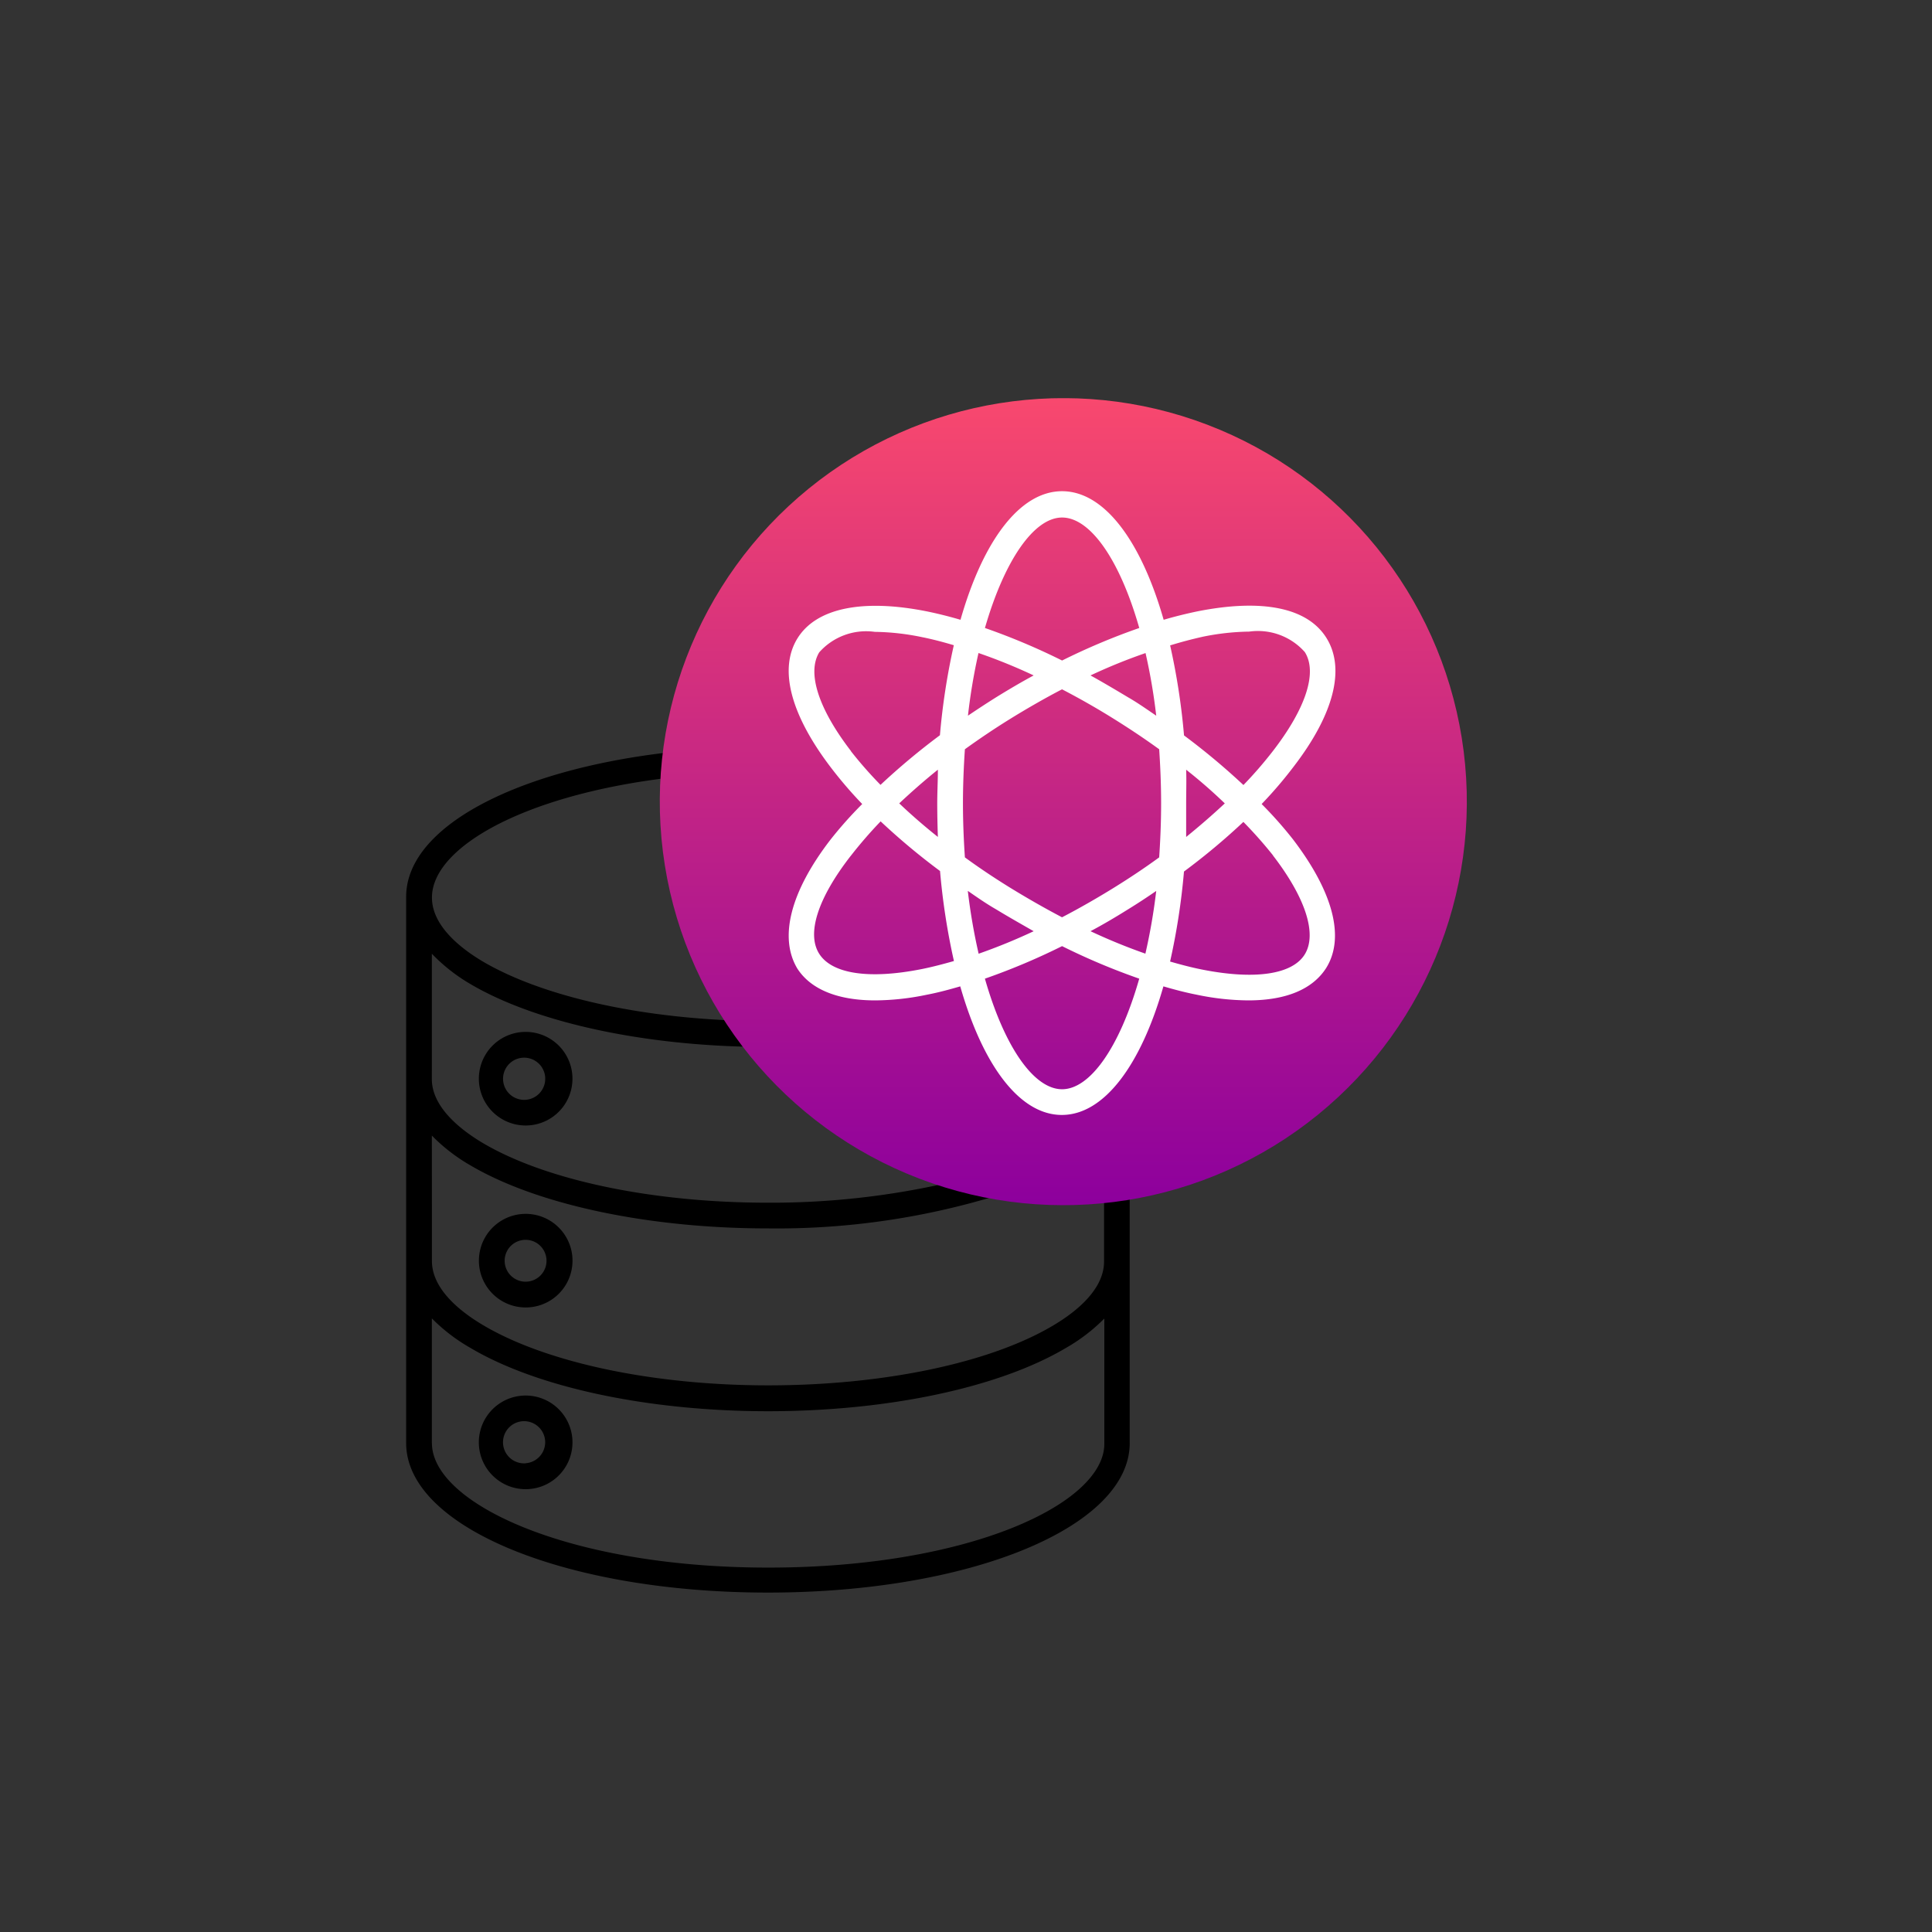 <?xml version="1.0" encoding="UTF-8"?>
<svg xmlns="http://www.w3.org/2000/svg" xmlns:xlink="http://www.w3.org/1999/xlink" id="Icon-data-integration-and-aggregation-for-indirect-accounts" width="85" height="85" viewBox="0 0 85 85">
  <rect x="0" y="0" width="85" height="85" fill="#333333" stroke="none"/>
  <defs>
    <clipPath id="clip-path">
      <rect id="Rectangle_2834" data-name="Rectangle 2834" width="46.68" height="52.548" fill="none"></rect>
    </clipPath>
    <clipPath id="clip-path-2">
      <circle id="Ellipse_105" data-name="Ellipse 105" cx="17.761" cy="17.761" r="17.761" transform="matrix(0.987, -0.158, 0.158, 0.987, 0, 5.611)" fill="none"></circle>
    </clipPath>
    <linearGradient id="linear-gradient" x1="0.5" x2="0.5" y2="1" gradientUnits="objectBoundingBox">
      <stop offset="0" stop-color="#f8486e"></stop>
      <stop offset="1" stop-color="#8d009d"></stop>
    </linearGradient>
  </defs>
  <rect id="Rectangle_2306" data-name="Rectangle 2306" width="85" height="85" fill="none"></rect>
  <g id="Group_5205" data-name="Group 5205" transform="translate(17.869 38.524)">
    <g id="Group_5206" data-name="Group 5206" transform="translate(0 -21.007)">
      <g id="Group_5205-2" data-name="Group 5205" clip-path="url(#clip-path)">
        <path id="Path_8749" data-name="Path 8749" d="M31.833,48.3V37.436A17.538,17.538,0,1,0,11.462,17.924C4.77,18.71,0,21.217,0,24.266V48.3c0,3.689,6.992,6.579,15.92,6.579S31.834,51.987,31.834,48.3ZM28.852,3.782a16.4,16.4,0,1,1-11.6,4.8,16.409,16.409,0,0,1,11.6-4.8m-17.5,15.275c-.034.379-.034.741-.034,1.131a17.388,17.388,0,0,0,2.829,9.51c-4.362-.2-8.282-1.131-10.749-2.569-1.035-.611-2.263-1.6-2.263-2.829,0-2.183,3.96-4.458,10.217-5.244ZM1.131,26.773a7.814,7.814,0,0,0,1.7,1.335c2.755,1.623,7.236,2.637,12.118,2.755A17.642,17.642,0,0,0,23.618,36.9a34.957,34.957,0,0,1-7.7.826c-5.063,0-9.742-.979-12.525-2.614-1.041-.617-2.263-1.606-2.263-2.829Zm0,8a7.824,7.824,0,0,0,1.7,1.312c2.942,1.731,7.836,2.772,13.092,2.772a33.11,33.11,0,0,0,9.968-1.414,17.087,17.087,0,0,0,2.964.283,16.659,16.659,0,0,0,1.85-.1v2.687c0,1.233-1.233,2.223-2.263,2.829-2.772,1.64-7.451,2.62-12.514,2.62s-9.754-1-12.531-2.642c-1.035-.611-2.263-1.6-2.263-2.829Zm0,13.526V42.816a7.851,7.851,0,0,0,1.7,1.3C5.77,45.86,10.663,46.9,15.925,46.9s10.149-1.035,13.092-2.778a7.864,7.864,0,0,0,1.7-1.3v5.51c0,2.631-5.94,5.448-14.783,5.448s-14.8-2.846-14.8-5.476Z" transform="translate(0 -2.329)"></path>
        <path id="Path_8750" data-name="Path 8750" d="M31.308,258.8a2.059,2.059,0,1,0-1.456-.6,2.061,2.061,0,0,0,1.456.6m0-2.981a.928.928,0,1,1-.7.244A.928.928,0,0,1,31.308,255.819Z" transform="translate(-26.047 -226.8)"></path>
        <path id="Path_8751" data-name="Path 8751" d="M31.309,332.019a2.059,2.059,0,1,0-1.454-.6,2.053,2.053,0,0,0,1.454.6Zm0-2.976h0a.921.921,0,1,1-.656.268.922.922,0,0,1,.656-.268Z" transform="translate(-26.048 -292.013)"></path>
        <path id="Path_8752" data-name="Path 8752" d="M31.26,400.822a2.06,2.06,0,1,0,1.45.6,2.059,2.059,0,0,0-1.45-.6Zm0,2.981a.928.928,0,1,1,.856-.925A.928.928,0,0,1,31.26,403.8Z" transform="translate(-25.999 -356.941)"></path>
        <path id="Path_8753" data-name="Path 8753" d="M238.7,141.008a3.054,3.054,0,1,0-2.148-.882,3.055,3.055,0,0,0,2.148.882Zm0-4.973a1.923,1.923,0,1,1-1.37.573,1.923,1.923,0,0,1,1.37-.573Z" transform="translate(-209.844 -120.13)" fill="#fff"></path>
      </g>
    </g>
    <g id="Group_5208" data-name="Group 5208" transform="translate(8.576 -23.589)">
      <g id="Group_5207" data-name="Group 5207" transform="translate(0 0)" clip-path="url(#clip-path-2)">
        <rect id="Rectangle_2835" data-name="Rectangle 2835" width="35.522" height="35.522" transform="translate(2.582 2.583)" fill="url(#linear-gradient)"></rect>
      </g>
    </g>
    <g id="Group_5210" data-name="Group 5210" transform="translate(0 -21.007)">
      <g id="Group_5209" data-name="Group 5209" clip-path="url(#clip-path)">
        <path id="Path_8754" data-name="Path 8754" d="M157.585,59.793a11.364,11.364,0,0,0,2.263-.249c.475-.09.967-.221,1.471-.368.984,3.445,2.6,5.657,4.469,5.657s3.485-2.212,4.469-5.657c.5.147,1,.277,1.471.368h0a11.364,11.364,0,0,0,2.263.249c1.657,0,2.829-.487,3.428-1.426.831-1.335.311-3.338-1.46-5.657a17.59,17.59,0,0,0-1.38-1.556,18.429,18.429,0,0,0,1.4-1.635c1.771-2.3,2.291-4.305,1.46-5.657s-2.829-1.754-5.7-1.182c-.475.1-.967.22-1.471.368-.984-3.445-2.6-5.657-4.469-5.657s-3.485,2.206-4.469,5.657c-.5-.147-1-.272-1.471-.368-2.829-.566-4.871-.153-5.7,1.182s-.318,3.332,1.447,5.657a18.473,18.473,0,0,0,1.4,1.635,17.612,17.612,0,0,0-1.4,1.573c-1.771,2.3-2.263,4.305-1.46,5.657.588.922,1.777,1.409,3.434,1.409Zm17.492-6.376c1.443,1.872,1.946,3.462,1.4,4.35s-2.2,1.131-4.526.668c-.453-.09-.928-.215-1.4-.351h0a29.62,29.62,0,0,0,.611-3.96,29.3,29.3,0,0,0,2.614-2.183,19.106,19.106,0,0,1,1.307,1.476Zm-3.819-3.773a22.359,22.359,0,0,1,1.7,1.482q-.8.747-1.7,1.477V51.125c0-.5.017-1,0-1.482Zm.7-5.844a10.845,10.845,0,0,1,2.076-.232,2.756,2.756,0,0,1,2.444.9c.566.894.045,2.478-1.4,4.35h0a17.99,17.99,0,0,1-1.3,1.5,30.3,30.3,0,0,0-2.614-2.183,29.492,29.492,0,0,0-.611-3.96c.475-.147.95-.272,1.4-.373Zm-10.3,11.179c.4.277.814.566,1.239.809.566.345,1.131.662,1.652.962a25.67,25.67,0,0,1-2.421.99A25.939,25.939,0,0,1,161.652,54.979Zm4.141,8.723c-1.228,0-2.529-1.833-3.395-4.865a29.067,29.067,0,0,0,3.395-1.431,29.067,29.067,0,0,0,3.395,1.431c-.866,3.032-2.167,4.865-3.395,4.865m3.672-5.963a25.661,25.661,0,0,1-2.421-.99c.566-.3,1.1-.617,1.652-.962.424-.26.837-.532,1.239-.809A25.942,25.942,0,0,1,169.464,57.739Zm.47-10.472c-.4-.272-.815-.566-1.239-.809-.566-.339-1.1-.656-1.652-.962a24.2,24.2,0,0,1,2.421-.984,25.488,25.488,0,0,1,.47,2.755Zm-4.141-8.718c1.228,0,2.529,1.828,3.395,4.86a29.047,29.047,0,0,0-3.395,1.431,29.05,29.05,0,0,0-3.395-1.431c.866-3,2.167-4.86,3.395-4.86m-3.672,5.963a24.219,24.219,0,0,1,2.421.984c-.566.305-1.1.622-1.652.962-.424.266-.837.537-1.239.809A25.523,25.523,0,0,1,162.121,44.512Zm-.605,4.232c.628-.453,1.29-.9,1.974-1.324s1.533-.916,2.3-1.313c.77.4,1.539.837,2.3,1.313s1.346.871,1.974,1.324c.051.764.085,1.556.085,2.381s-.034,1.612-.085,2.376c-.628.458-1.29.9-1.974,1.324s-1.533.916-2.3,1.312q-1.131-.594-2.3-1.312c-.685-.424-1.346-.865-1.974-1.324-.051-.764-.085-1.556-.085-2.376s.034-1.618.085-2.381m-5.007.085c-1.443-1.873-1.946-3.457-1.4-4.35a2.756,2.756,0,0,1,2.444-.9h0a10.827,10.827,0,0,1,2.076.232c.453.09.928.215,1.4.356a29.479,29.479,0,0,0-.611,3.96,30.274,30.274,0,0,0-2.614,2.184A18.063,18.063,0,0,1,156.509,48.829Zm3.819,3.773q-.916-.73-1.7-1.477c.532-.5,1.1-1,1.7-1.482,0,.487-.028.979-.028,1.482s.011.99.028,1.477Zm-3.819.815a19.189,19.189,0,0,1,1.3-1.5,29.323,29.323,0,0,0,2.614,2.184,29.619,29.619,0,0,0,.611,3.96c-.475.136-.95.26-1.4.351-2.32.464-3.96.221-4.526-.668s-.062-2.455,1.4-4.328Z" transform="translate(-136.941 -33.297)" fill="#fff"></path>
      </g>
    </g>
  </g>
</svg>
